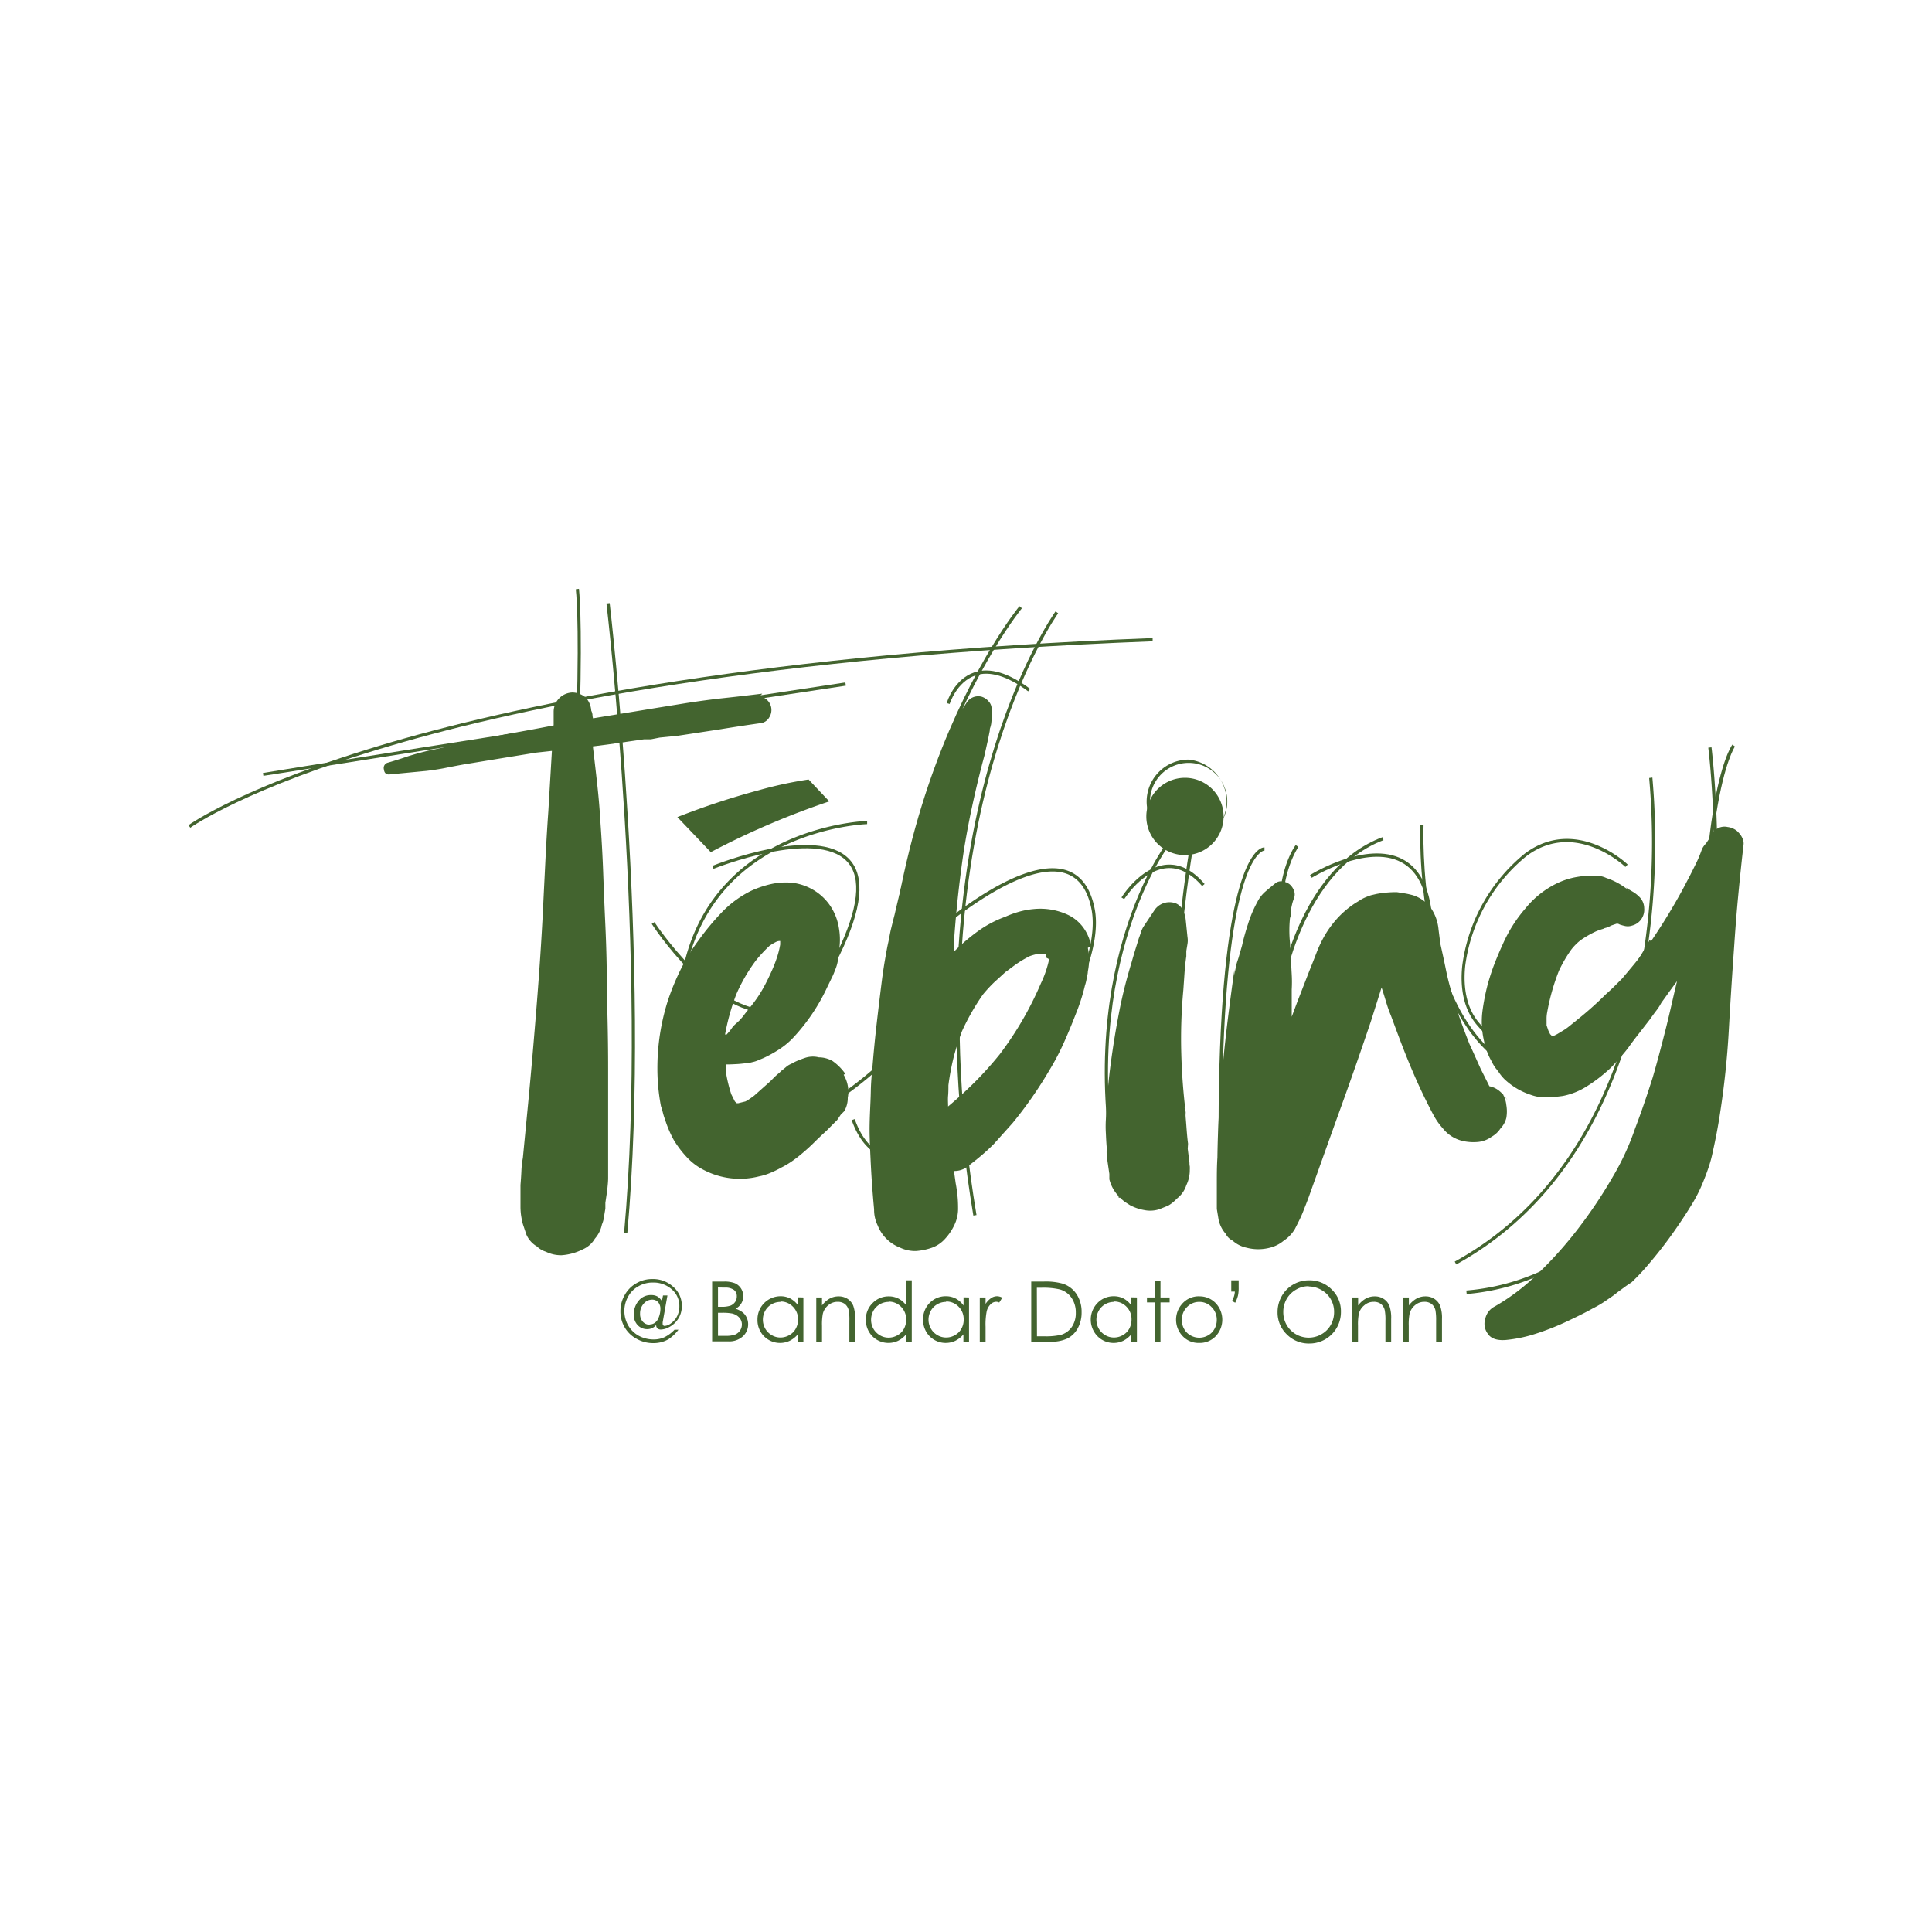 <svg id="Layer_1" data-name="Layer 1" xmlns="http://www.w3.org/2000/svg" viewBox="0 0 300 300"><defs><style>.cls-1{fill:#43642f;}</style></defs><path class="cls-1" d="M105.18,126.88a117.64,117.64,0,0,1,12.6-4.16,61.81,61.81,0,0,1,7.78-1.68l3.21,3.4a124.69,124.69,0,0,0-18.4,7.88Z"/><path class="cls-1" d="M190,126.78a6,6,0,1,0-6,6,6,6,0,0,0,6-6"/><path class="cls-1" d="M117.85,108.25a1.47,1.47,0,0,1,1.28.46,2.12,2.12,0,0,1,.32,2.68,1.8,1.8,0,0,1-1.14.87q-3.28.46-6.57,1l-6.56,1-2.74.27-1.37.27H100l-5.75.82-2.19.28q.36,3,.69,6t.5,6c.18,2.55.32,5.08.41,7.56s.19,5,.31,7.58.21,5.1.24,7.66.07,5.1.13,7.66.09,5.07.09,7.53V181c0,.67,0,1.3,0,1.92s-.08,1.24-.14,1.91L94,186.77v.92c-.12.66-.19,1.12-.22,1.37a5,5,0,0,1-.32,1.09,4.73,4.73,0,0,1-1.09,2.19A4.05,4.05,0,0,1,90.49,194a8.59,8.59,0,0,1-3.28.91,5.3,5.3,0,0,1-2.46-.55,3.4,3.4,0,0,1-1.37-.81,4,4,0,0,1-1.64-1.83l-.55-1.64a11.93,11.93,0,0,1-.28-1.37,9.85,9.85,0,0,1-.09-1.37V184c.06-.73.11-1.45.14-2.14a14,14,0,0,1,.23-2.06l.82-8.48c.49-5.11.92-10.17,1.32-15.18s.75-10.08,1-15.19c.12-2.56.25-5.06.37-7.53s.27-5,.45-7.52l.55-9.3-2.47.27-5.6.91-5.61.92c-1,.18-1.94.36-2.88.55s-1.9.33-2.87.45l-5.75.55c-.54.06-.84-.2-.91-.78a.85.85,0,0,1,.64-1.05q1.56-.45,3.15-1c1.06-.33,2.11-.62,3.15-.86l6.29-1.37q3.28-.73,6.57-1.33c2.19-.39,4.37-.79,6.56-1.22v-2.19a3,3,0,0,1,2.92-2.92,3.26,3.26,0,0,1,2.1.82,3.37,3.37,0,0,1,.82,2A1.82,1.82,0,0,1,92,111a1.7,1.7,0,0,0,.09.54l3.28-.54,5.61-.92,5.61-.91c1.95-.3,3.91-.57,5.88-.78s3.94-.44,5.89-.68Z"/><path class="cls-1" d="M131,166.89a5,5,0,0,1,.64,1.69,4.9,4.9,0,0,1,0,1.87,4,4,0,0,1-.55,2.1l-.54.54-.55.82-.82.82-.82.83c-.67.61-1.31,1.21-1.92,1.82s-1.25,1.19-1.91,1.74A18.63,18.63,0,0,1,123,180.3a13.07,13.07,0,0,1-1.68,1,15.48,15.48,0,0,1-1.69.82,8.72,8.72,0,0,1-1.78.55,12.1,12.1,0,0,1-8.57-1,9.25,9.25,0,0,1-2.65-2,16.18,16.18,0,0,1-2-2.64,17.3,17.3,0,0,1-1.36-3.19,8.56,8.56,0,0,1-.32-1c-.09-.36-.2-.73-.32-1.09a31.09,31.09,0,0,1-.55-5.84,34.51,34.51,0,0,1,1.64-10.58,38.06,38.06,0,0,1,2-4.84,29.78,29.78,0,0,1,2.74-4.46,40,40,0,0,1,3.6-4.34,16.29,16.29,0,0,1,4.51-3.33,15.5,15.5,0,0,1,3.2-1.09,10.53,10.53,0,0,1,3.37-.18,8.41,8.41,0,0,1,3.51,1.32,8.17,8.17,0,0,1,2.6,2.78,8.59,8.59,0,0,1,1,2.83,10.41,10.41,0,0,1,.1,3.1c-.06.55-.13,1.1-.19,1.64a6.38,6.38,0,0,1-.36,1.55c-.19.49-.38,1-.59,1.42s-.44.92-.69,1.41a29.9,29.9,0,0,1-5.56,8.21A12.37,12.37,0,0,1,120.9,163a19.59,19.59,0,0,1-2.32,1.28l-.86.36a4.41,4.41,0,0,1-.87.28,5.15,5.15,0,0,1-1.1.18c-.48.06-.94.11-1.36.13s-.89.05-1.37.05h-.27v1.37a21.8,21.8,0,0,0,.81,3.28l.55,1.1.28.27h.27l1.09-.27a4.89,4.89,0,0,0,.69-.42c.21-.14.44-.31.68-.49l2.46-2.19.69-.69c.21-.21.47-.43.77-.68l.28-.28c.24-.18.48-.38.73-.59a2.74,2.74,0,0,1,.82-.5,7.77,7.77,0,0,1,1-.5c.37-.15.73-.29,1.09-.41a3.85,3.85,0,0,1,2.19-.1,4.39,4.39,0,0,1,2.1.55,8,8,0,0,1,2,2Zm-18.23-6.2c.18-.18.34-.37.5-.55a6.25,6.25,0,0,0,.4-.54,3.69,3.69,0,0,1,.6-.64c.21-.19.41-.37.59-.55a9.32,9.32,0,0,0,.82-1l1.09-1.37a19.65,19.65,0,0,0,1.74-2.6c.49-.88.94-1.81,1.37-2.78a20.31,20.31,0,0,0,.77-2,12.92,12.92,0,0,0,.5-2v-.54a1.25,1.25,0,0,0-.54.09,7.7,7.7,0,0,0-1.1.64,21.31,21.31,0,0,0-2.19,2.37,26.32,26.32,0,0,0-3,5.2,35,35,0,0,0-1.73,6.2Z"/><path class="cls-1" d="M168.92,147.19a8.86,8.86,0,0,1,0,3.65c0,.36-.12.73-.18,1.09a7.35,7.35,0,0,1-.27,1.1,29.91,29.91,0,0,1-1.37,4.29c-.61,1.58-1.24,3.11-1.91,4.6a38.81,38.81,0,0,1-2.28,4.33,64,64,0,0,1-5.66,8.12L155.79,176l-1.46,1.63c-.66.67-1.36,1.31-2.09,1.92s-1.46,1.18-2.19,1.73a3.35,3.35,0,0,1-1.92.55l.27,1.92c.13.66.21,1.32.28,1.95s.09,1.3.09,2a5.73,5.73,0,0,1-.55,2.46,8.46,8.46,0,0,1-1.46,2.19,5,5,0,0,1-2.1,1.41,9.6,9.6,0,0,1-2.46.5,5.49,5.49,0,0,1-2.46-.54,6.09,6.09,0,0,1-3.47-3.47,5.49,5.49,0,0,1-.54-2.46c-.24-2.55-.43-5.17-.55-7.84-.06-1.22-.11-2.41-.14-3.56s0-2.34.05-3.56.11-2.29.13-3.42.11-2.26.23-3.42q.28-3.55.69-7.12t.86-7.11c.13-.91.26-1.82.42-2.73s.31-1.8.5-2.65.27-1.46.45-2.19.36-1.46.55-2.19c.61-2.67,1.27-5.3,2-7.89s1.5-5.18,2.29-7.8c.42-1.27.83-2.55,1.23-3.83s.83-2.55,1.32-3.82l1.37-3.84c.3-.66.6-1.32.91-2s.61-1.3.91-2l.27-.55.28-.54q-.27.54,0,.27l.55-.82a2.13,2.13,0,0,1,2.37-1,2.35,2.35,0,0,1,1.14.78,1.69,1.69,0,0,1,.41,1.31v1.37a3.87,3.87,0,0,1-.05.64c0,.18-.08.4-.13.64a1.25,1.25,0,0,0-.1.55l-.27,1.36-.55,2.47q-1.19,4.38-2.19,9.21c-.3,1.46-.57,2.92-.82,4.38s-.45,2.92-.64,4.37q-.72,5.56-1.09,11V148a.22.22,0,0,1,0-.13.16.16,0,0,0,.05-.14,29.91,29.91,0,0,1,3.7-3.15,17.29,17.29,0,0,1,4.23-2.23,15.14,15.14,0,0,1,2.15-.78,12.18,12.18,0,0,1,2.24-.41,10.17,10.17,0,0,1,5.38.92,6.32,6.32,0,0,1,2.37,2,6.89,6.89,0,0,1,1.18,2.83Zm-6.56,1.46v-.55h-1.09a8.11,8.11,0,0,0-1.37.37,16.75,16.75,0,0,0-2.65,1.64l-1.1.82.28-.27c-.67.61-1.32,1.21-2,1.82a21.42,21.42,0,0,0-1.78,1.92,35.56,35.56,0,0,0-3.28,5.74c-.25.67-.47,1.33-.69,2s-.41,1.3-.59,2a37.83,37.83,0,0,0-.82,4.38c0,.55,0,1.09-.05,1.64s0,1.1,0,1.65q2.19-1.83,4.19-3.83a54.73,54.73,0,0,0,3.84-4.29,52,52,0,0,0,6.38-11,16.49,16.49,0,0,0,1.28-3.75Z"/><path class="cls-1" d="M184.43,178.38l.27,2.19a2.56,2.56,0,0,0,.05.55,4.91,4.91,0,0,1,0,.55,5.32,5.32,0,0,1-.54,2.37,4.18,4.18,0,0,1-1.37,2l-.28.27a5.65,5.65,0,0,1-1.18.91l-1.37.55a4.56,4.56,0,0,1-2.33.13,7.36,7.36,0,0,1-2.23-.77l-.78-.5a6,6,0,0,1-.77-.69,5.85,5.85,0,0,1-1.64-2.82v-.83l-.28-1.91c-.05-.36-.1-.73-.13-1.1s0-.73,0-1.09c-.06-.73-.1-1.46-.13-2.19a17.79,17.79,0,0,1,0-2.19q.18-4.27.73-8.48c.37-2.79.82-5.59,1.37-8.39s1.19-5.2,1.91-7.57c.19-.67.37-1.29.55-1.87s.37-1.17.55-1.78c.12-.3.22-.6.32-.91a3.89,3.89,0,0,1,.41-.92l.54-.81,1.1-1.65a2.81,2.81,0,0,1,3-1.27,2,2,0,0,1,1.37,1,3.86,3.86,0,0,1,.54,1.59l.28,2.74a3.32,3.32,0,0,1,0,1.09l-.18,1.09v.83c-.13.85-.22,1.72-.28,2.6s-.12,1.75-.18,2.6a81.61,81.61,0,0,0-.32,9.9,96.19,96.19,0,0,0,.78,9.89l-.28-1.64c.13,1,.21,1.93.28,2.87s.14,1.9.27,2.87Z"/><path class="cls-1" d="M233.31,169.81a4.3,4.3,0,0,1,.59,1.78,5.81,5.81,0,0,1,0,2,3.6,3.6,0,0,1-.91,1.64,3.88,3.88,0,0,1-1.37,1.28,4.22,4.22,0,0,1-2.23.82,7.44,7.44,0,0,1-2.33-.18,5.49,5.49,0,0,1-3-1.92,10.19,10.19,0,0,1-1.37-1.91c-.37-.67-.73-1.37-1.09-2.1-1.1-2.19-2.08-4.41-3-6.66s-1.75-4.53-2.61-6.84a21.17,21.17,0,0,1-.77-2.19c-.22-.72-.44-1.46-.69-2.19l-1.64,5.2q-2.64,7.84-5.47,15.6l-2.74,7.66-1.37,3.83c-.3.85-.65,1.71-1,2.6s-.81,1.75-1.23,2.59a5.58,5.58,0,0,1-1.74,1.83,5.36,5.36,0,0,1-2.18,1.1,7.15,7.15,0,0,1-3.56,0,4.69,4.69,0,0,1-2.19-1.1,2.42,2.42,0,0,1-1.1-1.09,4.82,4.82,0,0,1-1.09-2.19l-.27-1.64v-4c0-1.31,0-2.63.09-4q.09-7,.82-14.14.36-3.83.82-7.52t1-7.52v.82c.12-.73.25-1.34.37-1.83l.27-.82.55-1.91c.12-.55.26-1.1.41-1.64s.32-1.1.5-1.65a18.75,18.75,0,0,1,1.46-3.46,5.16,5.16,0,0,1,1.23-1.6q.78-.67,1.59-1.32a1.37,1.37,0,0,1,1.1-.27,2.3,2.3,0,0,1,1.1.45,2.4,2.4,0,0,1,.68,1,1.61,1.61,0,0,1,0,1.14,7,7,0,0,0-.27.82c-.06.24-.12.52-.18.82a1,1,0,0,1,0,.32,1,1,0,0,0,0,.32,3,3,0,0,1-.18.82,18.85,18.85,0,0,0,0,3.83l.27,4.92a20.28,20.28,0,0,1,0,2.33c0,.76,0,1.54,0,2.33v1.91l.82-2.19,1.91-4.92c.37-.91.74-1.84,1.1-2.78a19.1,19.1,0,0,1,1.28-2.7,15.85,15.85,0,0,1,2.09-2.82,14.56,14.56,0,0,1,2.74-2.28c.31-.18.58-.35.82-.51a7,7,0,0,1,.82-.4c.31-.12.56-.22.78-.28l.77-.18a16.4,16.4,0,0,1,3.74-.27h-.54l1.23.18c.39.06.8.16,1.23.27a5.6,5.6,0,0,1,2.82,2,7,7,0,0,1,1.19,3.37l.28,2.19c.3,1.34.59,2.67.86,4s.59,2.6,1,3.88.78,2.64,1.24,3.92.93,2.52,1.41,3.74c.31.67.6,1.3.87,1.91l.86,1.92,1.1,2.19.27.55a3.48,3.48,0,0,1,1.64.81,6.53,6.53,0,0,1,1.19,1.37Z"/><path class="cls-1" d="M270,129.32a2.86,2.86,0,0,1,.59.91,1.73,1.73,0,0,1,.14,1c-.31,2.68-.58,5.32-.83,7.94s-.45,5.25-.63,7.93q-.47,6.56-.83,13c-.24,4.28-.7,8.59-1.37,12.9-.3,1.95-.66,3.86-1.09,5.75a19.45,19.45,0,0,1-.73,2.69c-.3.88-.64,1.75-1,2.6a23.17,23.17,0,0,1-1.73,3.28q-1.29,2.1-2.92,4.38T256.25,196a35.36,35.36,0,0,1-2.88,3.1l-.82.55-1.37,1a13.74,13.74,0,0,1-1.36,1c-.43.31-.84.58-1.23.82s-.84.49-1.32.73c-.86.49-2.09,1.11-3.7,1.87a40.07,40.07,0,0,1-5,2,21.77,21.77,0,0,1-4.7,1c-1.43.12-2.38-.22-2.87-1a2.59,2.59,0,0,1-.36-2.33,2.78,2.78,0,0,1,1.46-1.87,32.61,32.61,0,0,0,6.7-5.1,61.7,61.7,0,0,0,6.38-7.16,73,73,0,0,0,5.29-7.94,40,40,0,0,0,3.42-7.43c1-2.61,1.89-5.26,2.74-7.93.73-2.5,1.38-5,2-7.44s1.17-5,1.78-7.52c-.49.67-1,1.35-1.46,2s-1,1.38-1.46,2.05l.55-.82a8.38,8.38,0,0,1-.87,1.37c-.33.43-.65.88-1,1.37l-1.91,2.46c-.43.55-.84,1.09-1.23,1.64s-.84,1.1-1.33,1.65-.73.83-1.09,1.22a11.57,11.57,0,0,1-1.18,1.14,23.31,23.31,0,0,1-3.15,2.33,10.68,10.68,0,0,1-3.61,1.42,24.14,24.14,0,0,1-2.5.22,6.55,6.55,0,0,1-2.51-.41,10.81,10.81,0,0,1-4-2.37,6.31,6.31,0,0,1-.78-.91c-.21-.31-.44-.61-.69-.91a8.26,8.26,0,0,1-.63-1.1,9.06,9.06,0,0,1-.73-1.64,14.56,14.56,0,0,1-.46-1.73,13.09,13.09,0,0,1-.18-4.29,34.43,34.43,0,0,1,.82-4.19c.31-1.1.65-2.16,1.05-3.19s.84-2.07,1.32-3.11a21.85,21.85,0,0,1,3.47-5.47,14.3,14.3,0,0,1,4.74-3.83,11.65,11.65,0,0,1,3.37-1.09c.37-.06.73-.11,1.1-.14s.73-.05,1.1-.05h.54a3.92,3.92,0,0,1,1.74.37,10.69,10.69,0,0,1,3.55,2l-.55-.55c.37.24.73.47,1.1.68a5,5,0,0,1,1,.78,2.51,2.51,0,0,1,.77,1.77,2.59,2.59,0,0,1-.5,1.78,2.5,2.5,0,0,1-1.37.92,2.09,2.09,0,0,1-1,.09,5.92,5.92,0,0,1-1-.28l.32.14-.5-.23H251l-.82.28a3.59,3.59,0,0,1-1.27.45h.27a9,9,0,0,0-1.37.46,15.28,15.28,0,0,0-2.37,1.36,8.46,8.46,0,0,0-1.46,1.47,21,21,0,0,0-1.91,3.28,33.38,33.38,0,0,0-1.83,6.47,5,5,0,0,0-.09,1v1l.28.82.27.55.27.27h.28l.54-.27.91-.55a7.29,7.29,0,0,0,.92-.64l1.36-1.09-1.09.82c1-.73,1.92-1.49,2.83-2.28s1.79-1.61,2.64-2.46c.49-.43.93-.84,1.33-1.24l1.23-1.23c.3-.37.61-.73.91-1.09l.91-1.09a42.4,42.4,0,0,0,2.92-4q2.46-3.64,4.65-7.66l1.05-2c.33-.64.65-1.29,1-2,.18-.36.35-.73.5-1.1s.29-.73.41-1.09a3.14,3.14,0,0,1,.64-.91l.55-.82a2.94,2.94,0,0,1,1.09-1.41,2.17,2.17,0,0,1,1.73-.32,2.79,2.79,0,0,1,1.56.72Z"/><path class="cls-1" d="M104.68,206.48h.67a6.21,6.21,0,0,1-1.57,1.49,4.67,4.67,0,0,1-2.34.59,5.18,5.18,0,0,1-2.57-.66A4.7,4.7,0,0,1,97,206.11a4.88,4.88,0,0,1-.66-2.49,5,5,0,0,1,.67-2.54,4.72,4.72,0,0,1,1.81-1.82,4.85,4.85,0,0,1,2.49-.65,4.6,4.6,0,0,1,3.25,1.23,3.8,3.8,0,0,1,1.31,2.86,3.63,3.63,0,0,1-2,3.39,2.79,2.79,0,0,1-1.23.36.8.8,0,0,1-.57-.19.71.71,0,0,1-.18-.51,1.76,1.76,0,0,1-.59.46,1.79,1.79,0,0,1-.79.18,2,2,0,0,1-1.5-.63,2.33,2.33,0,0,1-.6-1.68,3.27,3.27,0,0,1,.72-2.05,2.39,2.39,0,0,1,2-.93,1.9,1.9,0,0,1,.94.21,2.07,2.07,0,0,1,.71.73l.17-.88h.69l-.74,4.16a2.23,2.23,0,0,0,0,.26.32.32,0,0,0,.09.23.3.3,0,0,0,.23.08,1.85,1.85,0,0,0,1-.43,2.93,2.93,0,0,0,.94-1.12,3.41,3.41,0,0,0,.33-1.51,3.38,3.38,0,0,0-1.25-2.68,4.26,4.26,0,0,0-2.84-1,4.4,4.4,0,0,0-2.26.58,4,4,0,0,0-1.6,1.6,4.53,4.53,0,0,0,0,4.47,4.27,4.27,0,0,0,1.63,1.61,4.77,4.77,0,0,0,2.31.58,4,4,0,0,0,1.66-.33,5.56,5.56,0,0,0,1.61-1.19m-3.85-.81a1.36,1.36,0,0,0,.79-.26,1.72,1.72,0,0,0,.58-.79,3.68,3.68,0,0,0,.28-1.4,1.54,1.54,0,0,0-.35-1,1.2,1.2,0,0,0-.93-.4,1.7,1.7,0,0,0-1.32.63,2.24,2.24,0,0,0-.56,1.56,1.76,1.76,0,0,0,.43,1.24,1.39,1.39,0,0,0,1.08.46"/><path class="cls-1" d="M110.58,199h1.84a4.42,4.42,0,0,1,1.7.26,2.18,2.18,0,0,1,1.29,2,2.08,2.08,0,0,1-.3,1.13,2.24,2.24,0,0,1-.89.83,3.63,3.63,0,0,1,1.12.58,2.23,2.23,0,0,1,.61.81,2.38,2.38,0,0,1,.22,1,2.52,2.52,0,0,1-.82,1.9,3.13,3.13,0,0,1-2.21.78h-2.56Zm.91.92v3H112a4.24,4.24,0,0,0,1.43-.18,1.63,1.63,0,0,0,.72-.57,1.48,1.48,0,0,0,.26-.87,1.23,1.23,0,0,0-.44-1,2.29,2.29,0,0,0-1.43-.36Zm0,3.93v3.58h1.16a4.24,4.24,0,0,0,1.5-.2,1.72,1.72,0,0,0,.76-.62,1.67,1.67,0,0,0,.29-.93,1.59,1.59,0,0,0-.4-1.08,2.18,2.18,0,0,0-1.12-.64,8,8,0,0,0-1.67-.11Z"/><path class="cls-1" d="M124.75,201.47v6.91h-.87V207.2a3.89,3.89,0,0,1-1.26,1,3.51,3.51,0,0,1-4-.72,3.59,3.59,0,0,1-1-2.59,3.59,3.59,0,0,1,3.57-3.61,3.27,3.27,0,0,1,1.54.36,3.61,3.61,0,0,1,1.21,1.08v-1.27Zm-3.55.69a2.72,2.72,0,0,0-1.37.36,2.65,2.65,0,0,0-1,1,2.83,2.83,0,0,0,0,2.8,2.77,2.77,0,0,0,1,1,2.59,2.59,0,0,0,1.35.37,2.7,2.7,0,0,0,1.38-.37,2.47,2.47,0,0,0,1-1,2.8,2.8,0,0,0,.36-1.42,2.72,2.72,0,0,0-.8-2,2.62,2.62,0,0,0-1.94-.8"/><path class="cls-1" d="M126.75,201.47h.89v1.24a3.88,3.88,0,0,1,1.18-1.06,2.86,2.86,0,0,1,1.41-.35,2.48,2.48,0,0,1,1.38.39,2.34,2.34,0,0,1,.88,1.06,5.64,5.64,0,0,1,.29,2.08v3.55h-.89v-3.29a7.84,7.84,0,0,0-.1-1.6,1.76,1.76,0,0,0-.59-1,1.81,1.81,0,0,0-1.15-.34,2.16,2.16,0,0,0-1.44.53,2.43,2.43,0,0,0-.84,1.32,8.74,8.74,0,0,0-.13,1.88v2.53h-.89Z"/><path class="cls-1" d="M141.58,198.81v9.57h-.88V207.2a3.85,3.85,0,0,1-1.25,1,3.52,3.52,0,0,1-4-.72,3.59,3.59,0,0,1-1-2.59,3.49,3.49,0,0,1,1.05-2.55A3.45,3.45,0,0,1,138,201.3a3.27,3.27,0,0,1,1.54.36,3.52,3.52,0,0,1,1.21,1.08v-3.93ZM138,202.16a2.71,2.71,0,0,0-2.38,1.38,2.92,2.92,0,0,0-.36,1.4,2.82,2.82,0,0,0,.37,1.4,2.7,2.7,0,0,0,1,1,2.59,2.59,0,0,0,1.35.37,2.72,2.72,0,0,0,1.38-.37,2.53,2.53,0,0,0,1-1,2.9,2.9,0,0,0,.35-1.42,2.71,2.71,0,0,0-.79-2,2.63,2.63,0,0,0-1.94-.8"/><path class="cls-1" d="M150.47,201.47v6.91h-.87V207.2a3.89,3.89,0,0,1-1.26,1,3.51,3.51,0,0,1-4-.72,3.59,3.59,0,0,1-1-2.59,3.52,3.52,0,0,1,1-2.55,3.45,3.45,0,0,1,2.53-1.06,3.3,3.3,0,0,1,1.54.36,3.61,3.61,0,0,1,1.21,1.08v-1.27Zm-3.55.69a2.72,2.72,0,0,0-1.37.36,2.65,2.65,0,0,0-1,1,2.82,2.82,0,0,0-.37,1.4,2.73,2.73,0,0,0,.38,1.4,2.68,2.68,0,0,0,1,1,2.6,2.6,0,0,0,1.36.37,2.69,2.69,0,0,0,1.37-.37,2.53,2.53,0,0,0,1-1,2.8,2.8,0,0,0,.35-1.42,2.71,2.71,0,0,0-.79-2,2.62,2.62,0,0,0-1.94-.8"/><path class="cls-1" d="M152.14,201.47h.9v1a3.24,3.24,0,0,1,.86-.9,1.65,1.65,0,0,1,.94-.29,1.68,1.68,0,0,1,.79.23l-.47.75a1.2,1.2,0,0,0-.47-.12,1.25,1.25,0,0,0-.85.37,2.23,2.23,0,0,0-.63,1.13,10.76,10.76,0,0,0-.17,2.39v2.33h-.9Z"/><path class="cls-1" d="M160.13,208.38V199h1.94a9.75,9.75,0,0,1,3,.34,4.11,4.11,0,0,1,2.12,1.65,5,5,0,0,1,.76,2.8,5,5,0,0,1-.6,2.47,3.85,3.85,0,0,1-1.58,1.57,5.89,5.89,0,0,1-2.71.51Zm.89-.88h1.08a10.15,10.15,0,0,0,2.69-.24,3.13,3.13,0,0,0,1.66-1.24,3.8,3.8,0,0,0,.6-2.18,4,4,0,0,0-.66-2.31,3.31,3.31,0,0,0-1.82-1.31,11.38,11.38,0,0,0-2.89-.26H161Z"/><path class="cls-1" d="M176.54,201.47v6.91h-.88V207.2a3.85,3.85,0,0,1-1.25,1,3.51,3.51,0,0,1-4-.72,3.7,3.7,0,0,1,0-5.14,3.45,3.45,0,0,1,2.53-1.06,3.3,3.3,0,0,1,1.54.36,3.58,3.58,0,0,1,1.2,1.08v-1.27Zm-3.55.69a2.7,2.7,0,0,0-1.37.36,2.65,2.65,0,0,0-1,1,2.83,2.83,0,0,0,0,2.8,2.77,2.77,0,0,0,1,1,2.59,2.59,0,0,0,1.35.37,2.7,2.7,0,0,0,1.38-.37,2.53,2.53,0,0,0,1-1,2.9,2.9,0,0,0,.35-1.42,2.71,2.71,0,0,0-.79-2,2.62,2.62,0,0,0-1.94-.8"/><polygon class="cls-1" points="179.31 198.91 180.2 198.91 180.2 201.47 181.62 201.47 181.62 202.24 180.2 202.24 180.2 208.38 179.31 208.38 179.31 202.24 178.1 202.24 178.1 201.47 179.31 201.47 179.31 198.91"/><path class="cls-1" d="M186.21,201.3a3.42,3.42,0,0,1,2.65,1.15,3.73,3.73,0,0,1-.05,5,3.41,3.41,0,0,1-2.6,1.08,3.37,3.37,0,0,1-2.59-1.08,3.69,3.69,0,0,1-.05-5,3.41,3.41,0,0,1,2.64-1.16m0,.87a2.58,2.58,0,0,0-1.9.81,2.76,2.76,0,0,0-.8,2,2.8,2.8,0,0,0,.36,1.39,2.51,2.51,0,0,0,1,1,2.73,2.73,0,0,0,2.71,0,2.55,2.55,0,0,0,1-1,2.8,2.8,0,0,0,.36-1.39,2.72,2.72,0,0,0-.8-2,2.56,2.56,0,0,0-1.9-.81"/><path class="cls-1" d="M191.8,202.29l-.49-.28a4.68,4.68,0,0,0,.32-.75,3.59,3.59,0,0,0,.12-.7h-.56v-1.75h1.15v1.09a5.5,5.5,0,0,1-.11,1.29,5.12,5.12,0,0,1-.43,1.1"/><path class="cls-1" d="M203.24,198.81a4.81,4.81,0,0,1,3.55,1.42,4.67,4.67,0,0,1,1.43,3.48,4.87,4.87,0,0,1-4.9,4.91,4.78,4.78,0,0,1-3.51-1.42,4.7,4.7,0,0,1-1.43-3.44,5,5,0,0,1,.65-2.5,4.82,4.82,0,0,1,4.21-2.45m0,.91a3.84,3.84,0,0,0-2,.54,3.88,3.88,0,0,0-1.45,1.45,4,4,0,0,0-.52,2,3.93,3.93,0,0,0,3.93,4,3.94,3.94,0,0,0,2-.53,3.76,3.76,0,0,0,1.44-1.44,4,4,0,0,0,.52-2,3.89,3.89,0,0,0-.52-2,3.81,3.81,0,0,0-1.46-1.44,4,4,0,0,0-2-.54"/><path class="cls-1" d="M210,201.47h.89v1.24a3.88,3.88,0,0,1,1.18-1.06,2.84,2.84,0,0,1,1.41-.35,2.47,2.47,0,0,1,1.37.39,2.3,2.3,0,0,1,.89,1.06,5.68,5.68,0,0,1,.28,2.08v3.55h-.89v-3.29a7.84,7.84,0,0,0-.1-1.6,1.71,1.71,0,0,0-.59-1,1.78,1.78,0,0,0-1.14-.34,2.14,2.14,0,0,0-1.44.53A2.43,2.43,0,0,0,211,204a8.74,8.74,0,0,0-.13,1.88v2.53H210Z"/><path class="cls-1" d="M217.88,201.47h.89v1.24a3.88,3.88,0,0,1,1.18-1.06,2.84,2.84,0,0,1,1.41-.35,2.47,2.47,0,0,1,1.37.39,2.36,2.36,0,0,1,.89,1.06,5.64,5.64,0,0,1,.29,2.08v3.55H223v-3.29a8.68,8.68,0,0,0-.1-1.6,1.72,1.72,0,0,0-.6-1,1.78,1.78,0,0,0-1.14-.34,2.14,2.14,0,0,0-1.44.53,2.43,2.43,0,0,0-.84,1.32,8.74,8.74,0,0,0-.13,1.88v2.53h-.89Z"/><path class="cls-1" d="M29.56,128.54l-.29-.41c.08-.06,8.77-6.24,31.48-12.88,21-6.11,58.46-13.88,118.23-16.17l0,.5c-59.73,2.29-97.19,10-118.1,16.15-22.64,6.61-31.25,12.74-31.34,12.81"/><path class="cls-1" d="M40.91,120.52l-.08-.49c.35-.06,35.37-5.79,90.44-14.06l.07.5c-55.06,8.26-90.08,14-90.43,14"/><path class="cls-1" d="M84.39,192.66l-.5,0c7.7-84,5.54-101,5.52-101.16l.49-.07c0,.16,2.2,17.21-5.51,101.28"/><path class="cls-1" d="M97.41,191.43l-.5,0c3.8-42.07-2.68-97.17-2.74-97.72l.5-.06c.06.55,6.54,55.7,2.74,97.82"/><path class="cls-1" d="M115.75,176.62a9.3,9.3,0,0,1-3.67-.7c-4.16-1.74-6.45-6.79-6.81-15-.42-10,2.11-18,7.54-23.78,8.61-9.23,21.71-9.67,21.84-9.67v.5c-.12,0-13,.44-21.49,9.52-5.33,5.71-7.82,13.58-7.39,23.41.34,8,2.53,12.91,6.49,14.57,8.66,3.63,23.11-9.25,23.25-9.39l.34.38c-.53.47-11.4,10.17-20.11,10.17"/><path class="cls-1" d="M119.4,157.33c-9.12,0-17.83-13.29-18.2-13.87l.42-.27c.09.14,9.29,14.17,18.31,13.63,3.9-.24,7.26-3.18,10-8.76,3.4-7,3.94-11.77,1.6-14.28-4.84-5.19-20.57,1.06-20.73,1.13l-.18-.46c.66-.27,16.21-6.45,21.28-1,2.49,2.67,2,7.66-1.52,14.84-2.8,5.75-6.3,8.79-10.4,9h-.56"/><path class="cls-1" d="M138.76,190.81c-4.65-32.15.91-56.73,6.38-71.68,5.94-16.21,13.09-24.94,13.16-25l.38.32c-.07.08-7.16,8.76-13.07,24.9-5.46,14.9-11,39.38-6.35,71.42Z"/><path class="cls-1" d="M147.5,109.32l-.48-.14c0-.15,1.11-3.71,4.28-4.78,2.39-.8,5.3.06,8.65,2.56l-.3.39c-3.21-2.39-6-3.22-8.19-2.47-2.92,1-4,4.4-4,4.44"/><path class="cls-1" d="M174.57,139.62l-.43-.26c.12-.2,3-4.76,7-5.09,2.08-.16,4.06.83,5.91,3l-.38.32c-1.74-2-3.59-2.93-5.49-2.78-3.79.3-6.61,4.8-6.64,4.85"/><path class="cls-1" d="M151.14,188.75c-5.35-32-1.6-55.79,2.49-70.11,4.43-15.54,10.21-23.62,10.27-23.7l.41.29c-.06.08-5.8,8.11-10.2,23.57-4.07,14.28-7.8,38-2.48,69.87Z"/><path class="cls-1" d="M139.75,180.15c-3.48,0-6.05-2.11-7.5-6.22l.47-.16c1.75,4.94,5,6.78,9.76,5.48,12.57-3.47,29.21-27,27-38.1-.6-3-1.95-4.84-4-5.52-7.11-2.35-20.57,9.67-20.7,9.79l-.34-.36c.56-.51,13.81-12.35,21.19-9.91,2.24.74,3.7,2.73,4.34,5.91,2.27,11.29-14.59,35.15-27.33,38.67a10.7,10.7,0,0,1-2.86.42"/><path class="cls-1" d="M173.73,186c-7.59-34.78,7.06-54.57,7.21-54.77l.4.31c-.15.19-14.66,19.81-7.12,54.35Z"/><path class="cls-1" d="M183.52,182.75c-3.7-23.76,1.23-51.18,1.28-51.45l.49.09c0,.27-5,27.61-1.27,51.28Z"/><path class="cls-1" d="M189.34,186.2c-.93-42.84,3.76-52,5.82-54,.66-.64,1.13-.63,1.19-.62l0,.49s-.36,0-.91.57c-2,2-6.48,11.31-5.57,53.55Z"/><path class="cls-1" d="M199.16,152.48l-.5,0a53.09,53.09,0,0,0,.36-7.09l0-.07c-1.47-9,2-13.9,2.18-14.1l.41.29c0,.05-3.53,4.94-2.09,13.74h0a53.53,53.53,0,0,1-.33,7.27"/><path class="cls-1" d="M199.16,153.6l-.5-.08c0-.18,3.05-18.68,16-23.52l.17.46c-12.61,4.75-15.59,23-15.62,23.14"/><path class="cls-1" d="M221.94,143.38c-.22-4.9-1.7-8.11-4.38-9.51-5.34-2.81-13.79,2.38-13.87,2.43l-.27-.42c.36-.22,8.78-5.39,14.37-2.46,2.85,1.5,4.42,4.84,4.65,9.94Z"/><path class="cls-1" d="M234.41,165.85c-15-8.62-13.87-37.46-13.86-37.75l.5,0c0,.29-1.18,28.81,13.61,37.29Z"/><path class="cls-1" d="M223.12,172.38C211,147.76,212,143.49,212,143.31l.48.14-.24-.07.24.07c0,.17-.84,4.5,11.09,28.7Z"/><polygon class="cls-1" points="199.19 186.88 198.72 186.71 215.16 139.44 215.63 139.61 199.19 186.88"/><path class="cls-1" d="M227.74,200.89l-.05-.5A34.9,34.9,0,0,0,252.4,187c18.74-23.68,12.92-70.43,12.86-70.9l.5-.06c.06.47,5.91,47.42-13,71.27a35.47,35.47,0,0,1-25.06,13.63"/><path class="cls-1" d="M184.57,131a6.54,6.54,0,0,1-6.52-6.52,6.52,6.52,0,0,1,6.51-6.53,6.53,6.53,0,0,1,0,13Zm0-12.54a6,6,0,0,0,0,12v0a6,6,0,0,0,0-12"/><path class="cls-1" d="M237.65,163.85h-.28c-2.79-.09-5.43-1.61-8-4.65-1.92-2.22-2.72-5.42-2.31-9.28a26.89,26.89,0,0,1,9.68-17.35c7.93-6,16,1.61,16,1.68l-.35.37c-.08-.08-7.8-7.4-15.39-1.66a26.44,26.44,0,0,0-9.48,17c-.39,3.71.36,6.79,2.18,8.9,2.53,2.93,5,4.39,7.69,4.48,3,.12,6.08-1.53,9.5-5A52.49,52.49,0,0,0,256.13,146l.45.23a54,54,0,0,1-9.33,12.45c-3.43,3.47-6.57,5.15-9.6,5.15"/><path class="cls-1" d="M226.13,196.34l-.24-.44c19-10.44,26.15-30.28,28.85-45.09a112.9,112.9,0,0,0,1.34-30l.5-.07a114,114,0,0,1-1.34,30.14c-2.72,14.93-10,34.93-29.11,45.46"/><path class="cls-1" d="M264.87,171.54C262.52,125,268.72,116,269,115.62l.4.3c-.06.08-6.35,9.32-4,55.59Z"/></svg>
